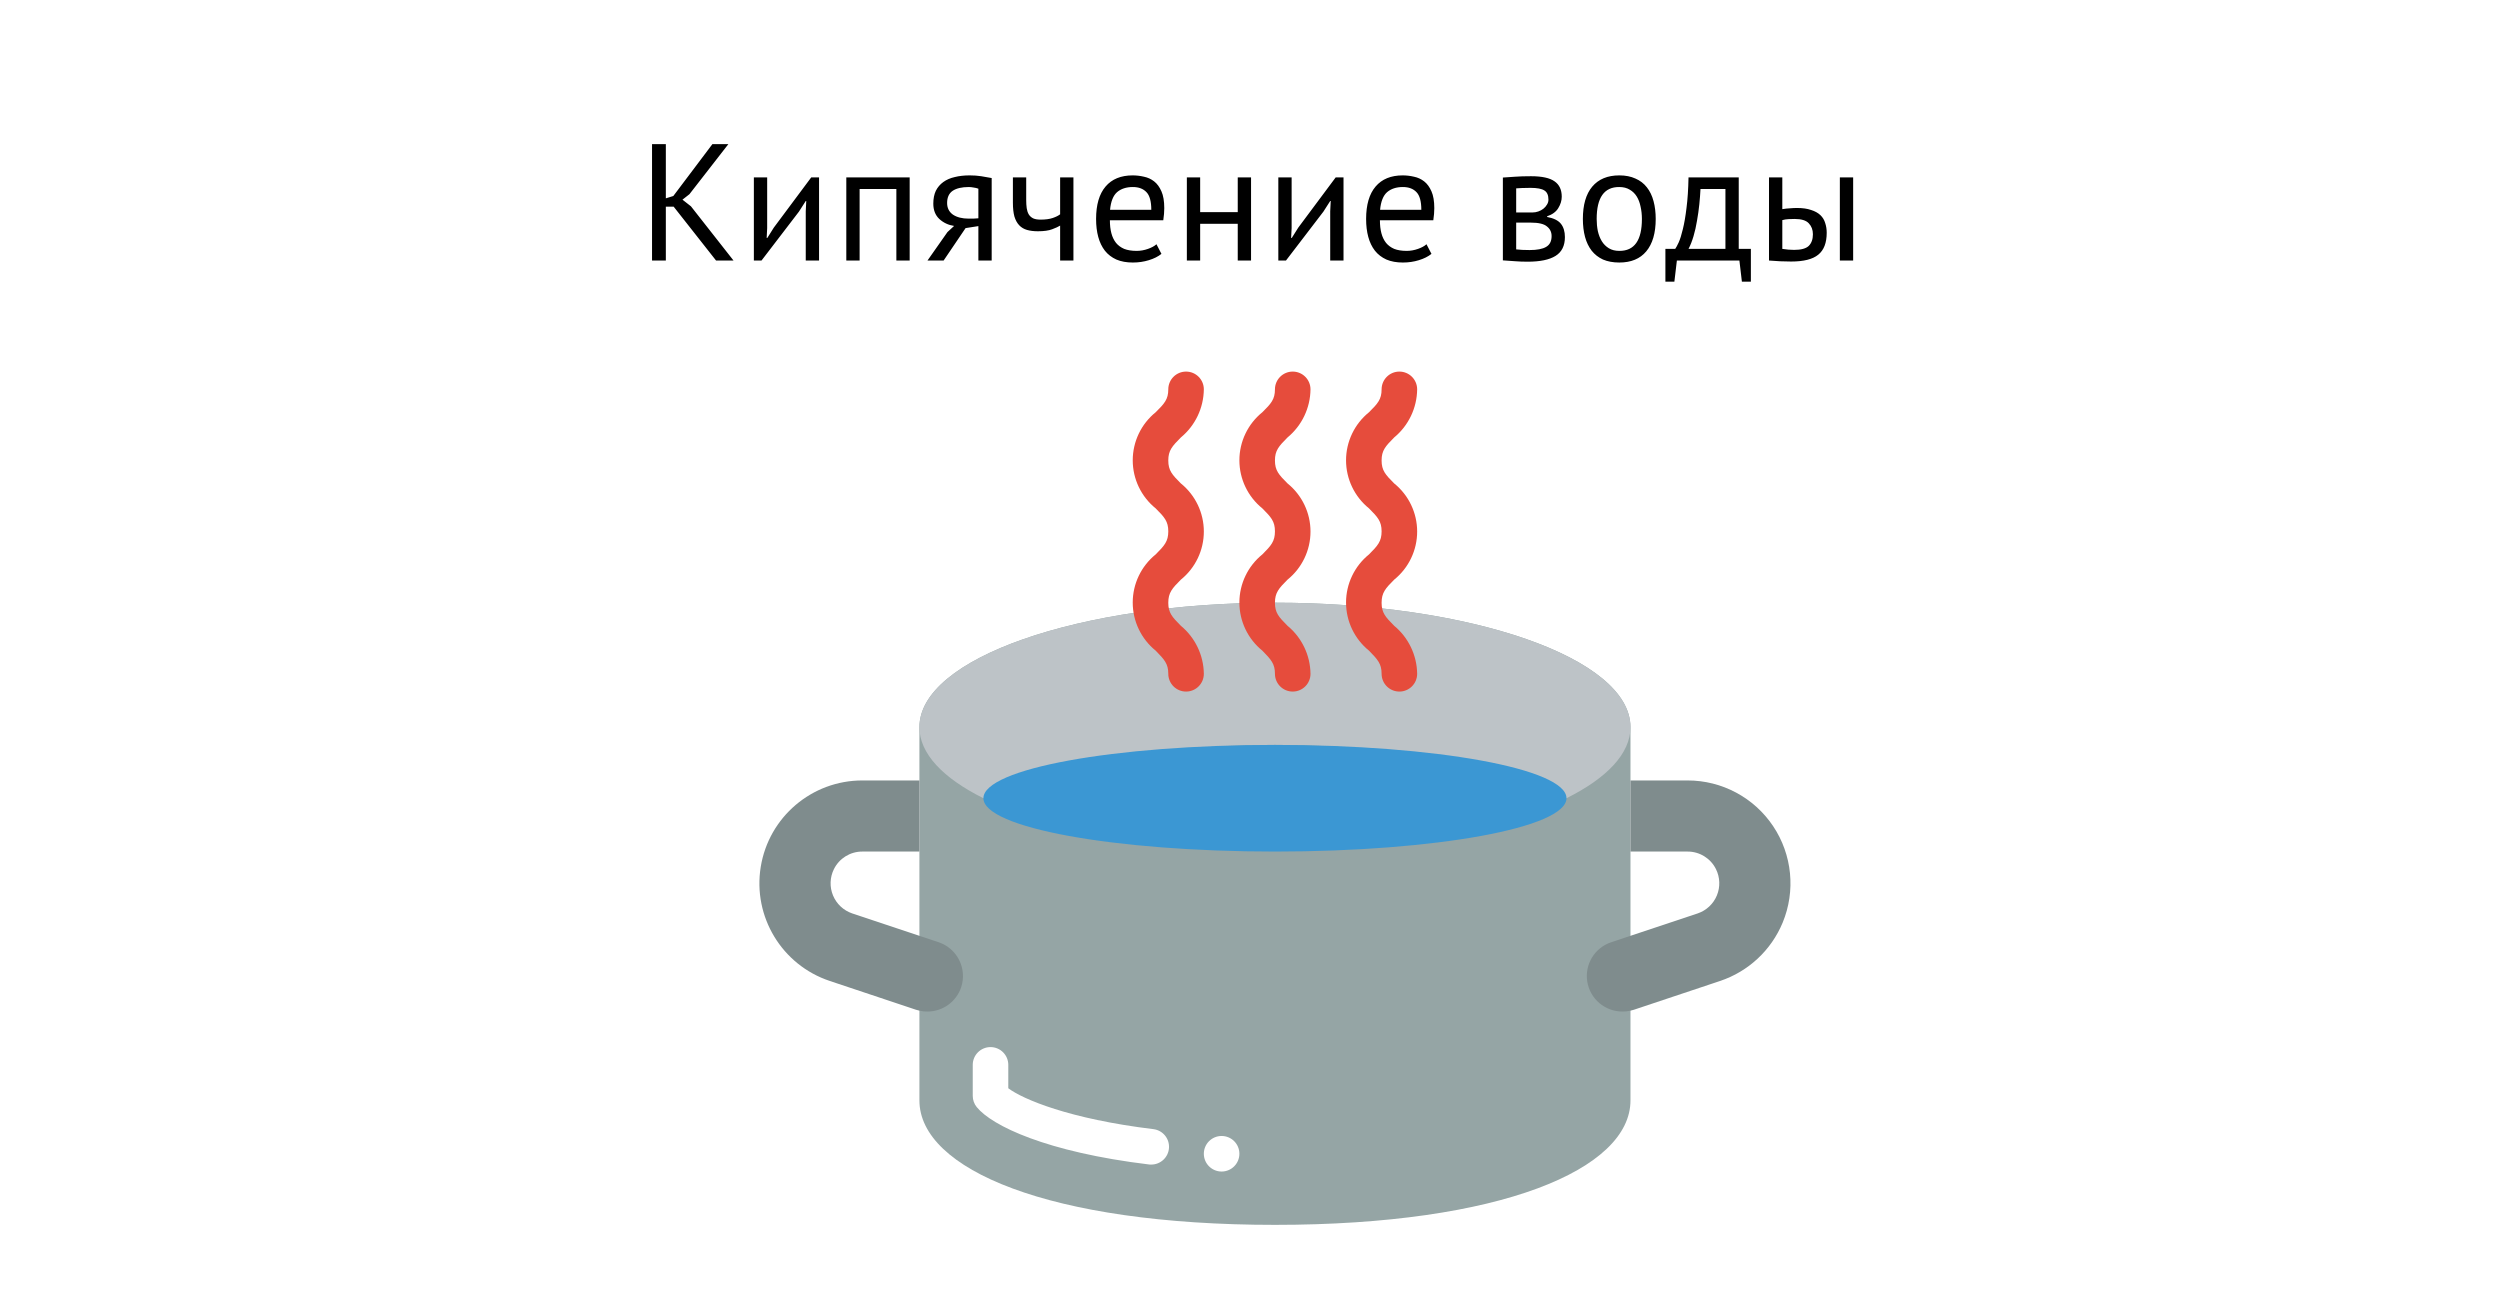 <svg width="451" height="237" viewBox="0 0 451 237" fill="none" xmlns="http://www.w3.org/2000/svg">
<rect width="451" height="237" fill="white"/>
<path d="M121.527 37.28H120.117V47H117.627V26H120.117V35.78L121.467 35.36L128.517 26H131.397L124.377 35.03L123.117 36.02L124.647 37.22L132.327 47H129.177L121.527 37.28ZM145.357 38.12L145.447 36.26H145.357L144.127 38.18L137.377 47H135.997V32H138.397V41.15L138.307 42.92H138.427L139.597 41.06L146.347 32H147.757V47H145.357V38.12ZM161.704 34.1H155.074V47H152.674V32H164.104V47H161.704V34.1ZM176.499 40.79L174.189 41.15L170.229 47H167.319L170.919 41.87L172.119 40.76C171.079 40.6 170.189 40.18 169.449 39.5C168.729 38.82 168.369 37.9 168.369 36.74C168.369 35.84 168.519 35.07 168.819 34.43C169.139 33.79 169.589 33.26 170.169 32.84C170.749 32.42 171.439 32.12 172.239 31.94C173.039 31.74 173.939 31.64 174.939 31.64C175.679 31.64 176.369 31.69 177.009 31.79C177.649 31.89 178.279 32 178.899 32.12V47H176.499V40.79ZM176.499 34.04C176.239 33.94 175.949 33.87 175.629 33.83C175.309 33.77 175.029 33.74 174.789 33.74C173.509 33.74 172.529 33.97 171.849 34.43C171.189 34.89 170.859 35.62 170.859 36.62C170.859 37.52 171.209 38.22 171.909 38.72C172.629 39.2 173.569 39.44 174.729 39.44C174.749 39.44 174.779 39.44 174.819 39.44C174.859 39.44 174.939 39.44 175.059 39.44C175.179 39.44 175.349 39.44 175.569 39.44C175.789 39.42 176.099 39.4 176.499 39.38V34.04ZM185.127 32V36.08C185.127 36.62 185.157 37.11 185.217 37.55C185.277 37.97 185.397 38.34 185.577 38.66C185.757 38.96 186.017 39.2 186.357 39.38C186.697 39.54 187.147 39.62 187.707 39.62C188.607 39.62 189.347 39.52 189.927 39.32C190.507 39.12 190.947 38.9 191.247 38.66V32H193.647V47H191.247V40.7C190.927 40.9 190.447 41.12 189.807 41.36C189.187 41.6 188.327 41.72 187.227 41.72C186.487 41.72 185.837 41.64 185.277 41.48C184.717 41.32 184.247 41.04 183.867 40.64C183.487 40.24 183.197 39.71 182.997 39.05C182.817 38.39 182.727 37.56 182.727 36.56V32H185.127ZM209.524 45.8C208.924 46.28 208.164 46.66 207.244 46.94C206.344 47.22 205.384 47.36 204.364 47.36C203.224 47.36 202.234 47.18 201.394 46.82C200.554 46.44 199.864 45.91 199.324 45.23C198.784 44.53 198.384 43.7 198.124 42.74C197.864 41.78 197.734 40.7 197.734 39.5C197.734 36.94 198.304 34.99 199.444 33.65C200.584 32.31 202.214 31.64 204.334 31.64C205.014 31.64 205.694 31.72 206.374 31.88C207.054 32.02 207.664 32.3 208.204 32.72C208.744 33.14 209.184 33.74 209.524 34.52C209.864 35.28 210.034 36.29 210.034 37.55C210.034 38.21 209.974 38.94 209.854 39.74H200.224C200.224 40.62 200.314 41.4 200.494 42.08C200.674 42.76 200.954 43.34 201.334 43.82C201.714 44.28 202.204 44.64 202.804 44.9C203.424 45.14 204.174 45.26 205.054 45.26C205.734 45.26 206.414 45.14 207.094 44.9C207.774 44.66 208.284 44.38 208.624 44.06L209.524 45.8ZM204.364 33.74C203.184 33.74 202.234 34.05 201.514 34.67C200.814 35.29 200.394 36.35 200.254 37.85H207.694C207.694 36.33 207.404 35.27 206.824 34.67C206.244 34.05 205.424 33.74 204.364 33.74ZM223.289 40.37H216.509V47H214.109V32H216.509V38.27H223.289V32H225.689V47H223.289V40.37ZM239.97 38.12L240.06 36.26H239.97L238.74 38.18L231.99 47H230.61V32H233.01V41.15L232.92 42.92H233.04L234.21 41.06L240.96 32H242.37V47H239.97V38.12ZM258.237 45.8C257.637 46.28 256.877 46.66 255.957 46.94C255.057 47.22 254.097 47.36 253.077 47.36C251.937 47.36 250.947 47.18 250.107 46.82C249.267 46.44 248.577 45.91 248.037 45.23C247.497 44.53 247.097 43.7 246.837 42.74C246.577 41.78 246.447 40.7 246.447 39.5C246.447 36.94 247.017 34.99 248.157 33.65C249.297 32.31 250.927 31.64 253.047 31.64C253.727 31.64 254.407 31.72 255.087 31.88C255.767 32.02 256.377 32.3 256.917 32.72C257.457 33.14 257.897 33.74 258.237 34.52C258.577 35.28 258.747 36.29 258.747 37.55C258.747 38.21 258.687 38.94 258.567 39.74H248.937C248.937 40.62 249.027 41.4 249.207 42.08C249.387 42.76 249.667 43.34 250.047 43.82C250.427 44.28 250.917 44.64 251.517 44.9C252.137 45.14 252.887 45.26 253.767 45.26C254.447 45.26 255.127 45.14 255.807 44.9C256.487 44.66 256.997 44.38 257.337 44.06L258.237 45.8ZM253.077 33.74C251.897 33.74 250.947 34.05 250.227 34.67C249.527 35.29 249.107 36.35 248.967 37.85H256.407C256.407 36.33 256.117 35.27 255.537 34.67C254.957 34.05 254.137 33.74 253.077 33.74ZM271.119 32.03C271.819 31.99 272.549 31.94 273.309 31.88C274.089 31.82 275.049 31.79 276.189 31.79C278.169 31.79 279.589 32.1 280.449 32.72C281.309 33.32 281.739 34.24 281.739 35.48C281.739 36.18 281.529 36.87 281.109 37.55C280.709 38.21 280.039 38.7 279.099 39.02V39.14C280.279 39.36 281.109 39.77 281.589 40.37C282.069 40.97 282.309 41.77 282.309 42.77C282.309 44.33 281.749 45.46 280.629 46.16C279.509 46.86 277.829 47.21 275.589 47.21C274.749 47.21 273.969 47.18 273.249 47.12C272.529 47.08 271.819 47.03 271.119 46.97V32.03ZM273.519 44.99C273.899 45.03 274.269 45.06 274.629 45.08C275.009 45.1 275.449 45.11 275.949 45.11C277.289 45.11 278.279 44.92 278.919 44.54C279.579 44.16 279.909 43.51 279.909 42.59C279.909 41.87 279.629 41.29 279.069 40.85C278.529 40.39 277.559 40.16 276.159 40.16H273.519V44.99ZM276.459 38.33C276.819 38.33 277.169 38.27 277.509 38.15C277.849 38.03 278.149 37.87 278.409 37.67C278.689 37.45 278.909 37.2 279.069 36.92C279.249 36.64 279.339 36.34 279.339 36.02C279.339 35.22 279.099 34.67 278.619 34.37C278.139 34.05 277.299 33.89 276.099 33.89C275.459 33.89 274.949 33.9 274.569 33.92C274.209 33.94 273.859 33.96 273.519 33.98V38.33H276.459ZM285.55 39.5C285.55 36.96 286.11 35.02 287.23 33.68C288.37 32.32 290 31.64 292.12 31.64C293.24 31.64 294.21 31.83 295.03 32.21C295.87 32.57 296.56 33.1 297.1 33.8C297.64 34.48 298.04 35.31 298.3 36.29C298.56 37.25 298.69 38.32 298.69 39.5C298.69 42.04 298.12 43.99 296.98 45.35C295.86 46.69 294.24 47.36 292.12 47.36C291 47.36 290.02 47.18 289.18 46.82C288.36 46.44 287.68 45.91 287.14 45.23C286.6 44.53 286.2 43.7 285.94 42.74C285.68 41.76 285.55 40.68 285.55 39.5ZM288.04 39.5C288.04 40.26 288.11 40.99 288.25 41.69C288.41 42.39 288.65 43 288.97 43.52C289.29 44.04 289.71 44.46 290.23 44.78C290.75 45.1 291.38 45.26 292.12 45.26C294.84 45.28 296.2 43.36 296.2 39.5C296.2 38.72 296.12 37.98 295.96 37.28C295.82 36.58 295.59 35.97 295.27 35.45C294.95 34.93 294.53 34.52 294.01 34.22C293.49 33.9 292.86 33.74 292.12 33.74C289.4 33.72 288.04 35.64 288.04 39.5ZM315.858 50.81H314.238L313.788 47H302.508L302.058 50.81H300.438V44.9H302.208C302.368 44.68 302.578 44.29 302.838 43.73C303.098 43.15 303.348 42.35 303.588 41.33C303.848 40.29 304.068 39.01 304.248 37.49C304.448 35.95 304.568 34.12 304.608 32H313.668V44.9H315.858V50.81ZM311.268 44.9V34.1H306.768C306.728 34.94 306.658 35.86 306.558 36.86C306.458 37.84 306.318 38.83 306.138 39.83C305.978 40.81 305.768 41.74 305.508 42.62C305.248 43.5 304.948 44.26 304.608 44.9H311.268ZM321.529 44.9C322.269 45.02 322.979 45.08 323.659 45.08C324.919 45.08 325.799 44.84 326.299 44.36C326.799 43.86 327.049 43.16 327.049 42.26C327.049 41.46 326.799 40.8 326.299 40.28C325.819 39.76 324.969 39.5 323.749 39.5C323.409 39.5 323.039 39.51 322.639 39.53C322.239 39.55 321.869 39.61 321.529 39.71V44.9ZM321.529 37.73C322.009 37.65 322.469 37.6 322.909 37.58C323.349 37.54 323.769 37.52 324.169 37.52C325.189 37.52 326.039 37.64 326.719 37.88C327.419 38.1 327.979 38.41 328.399 38.81C328.819 39.21 329.109 39.69 329.269 40.25C329.449 40.79 329.539 41.37 329.539 41.99C329.539 43.81 329.029 45.13 328.009 45.95C327.009 46.77 325.379 47.18 323.119 47.18C321.839 47.18 320.509 47.12 319.129 47V32H321.529V37.73ZM331.909 32H334.309V47H331.909V32Z" fill="black"/>
<g clip-path="url(#clip0)">
<path d="M294.138 140.793V131.172C294.138 118.762 265.436 108.724 230 108.724C194.564 108.724 165.862 118.762 165.862 131.172V198.517C165.862 210.928 189.272 220.965 230 220.965C270.728 220.965 294.138 210.928 294.138 198.517V140.793Z" fill="#95A5A5"/>
<path d="M207.706 210.097C207.575 210.098 207.444 210.09 207.314 210.075C188.74 207.83 178.946 203.087 176.207 199.723C175.74 199.151 175.484 198.435 175.483 197.696V192.103C175.483 190.332 176.918 188.896 178.69 188.896C180.461 188.896 181.896 190.332 181.896 192.103V196.324C184.542 198.302 192.89 201.859 208.09 203.7C209.766 203.912 210.989 205.388 210.887 207.074C210.786 208.759 209.394 210.077 207.706 210.088V210.097Z" fill="white"/>
<path d="M173.398 178.089C172.527 180.714 170.071 182.485 167.305 182.483C166.819 182.493 166.334 182.439 165.862 182.322C165.655 182.284 165.452 182.23 165.253 182.162L149.699 176.967C141.058 174.092 135.779 165.372 137.237 156.382C138.696 147.392 146.461 140.789 155.568 140.793H165.862V153.621H155.568C153.392 153.612 151.401 154.844 150.437 156.795C149.701 158.279 149.642 160.008 150.275 161.538C150.908 163.068 152.171 164.251 153.74 164.781L165.862 168.821L169.325 169.976C172.683 171.101 174.502 174.725 173.398 178.089Z" fill="#7F8C8D"/>
<path d="M321.589 166.448C319.526 171.423 315.409 175.26 310.301 176.967L294.747 182.162C294.548 182.23 294.345 182.284 294.138 182.322C293.666 182.439 293.181 182.493 292.695 182.483C289.541 182.491 286.848 180.205 286.345 177.092C285.842 173.978 287.678 170.961 290.674 169.976L294.138 168.821L306.26 164.781C307.829 164.251 309.092 163.068 309.725 161.538C310.358 160.008 310.299 158.279 309.563 156.795C308.599 154.844 306.608 153.612 304.432 153.621H294.138V140.793H304.432C310.631 140.788 316.424 143.88 319.87 149.033C323.316 154.187 323.961 160.721 321.589 166.448Z" fill="#7F8C8D"/>
<path d="M220.379 211.345C222.15 211.345 223.586 209.909 223.586 208.138C223.586 206.367 222.15 204.931 220.379 204.931C218.608 204.931 217.172 206.367 217.172 208.138C217.172 209.909 218.608 211.345 220.379 211.345Z" fill="white"/>
<path d="M294.138 131.172C294.138 135.951 289.873 140.376 282.593 144C271.016 138.195 251.807 134.379 230 134.379C208.193 134.379 188.984 138.195 177.407 144C170.127 140.376 165.862 135.951 165.862 131.172C165.862 118.762 194.564 108.724 230 108.724C265.436 108.724 294.138 118.762 294.138 131.172Z" fill="#BDC3C7"/>
<path d="M230 153.621C259.046 153.621 282.593 149.313 282.593 144C282.593 138.686 259.046 134.379 230 134.379C200.953 134.379 177.407 138.686 177.407 144C177.407 149.313 200.953 153.621 230 153.621Z" fill="#3B97D3"/>
<path d="M213.965 124.759C212.194 124.759 210.759 123.323 210.759 121.552C210.759 119.746 210.063 118.986 208.491 117.383C205.868 115.262 204.344 112.07 204.344 108.697C204.344 105.324 205.868 102.132 208.491 100.011C210.063 98.436 210.759 97.663 210.759 95.858C210.759 94.052 210.063 93.293 208.491 91.718C205.869 89.601 204.345 86.412 204.345 83.042C204.345 79.671 205.869 76.482 208.491 74.365C210.063 72.807 210.759 72.04 210.759 70.241C210.759 68.47 212.194 67.034 213.965 67.034C215.737 67.034 217.172 68.47 217.172 70.241C217.135 73.603 215.618 76.778 213.026 78.919C211.455 80.503 210.759 81.257 210.759 83.069C210.759 84.881 211.455 85.634 213.026 87.209C215.648 89.328 217.173 92.519 217.173 95.89C217.173 99.262 215.648 102.452 213.026 104.571C211.455 106.146 210.759 106.919 210.759 108.74C210.759 110.562 211.455 111.306 213.026 112.89C215.612 115.029 217.128 118.196 217.172 121.552C217.172 123.323 215.737 124.759 213.965 124.759Z" fill="#E64C3C"/>
<path d="M233.207 124.759C231.436 124.759 230 123.323 230 121.552C230 119.746 229.304 118.986 227.733 117.383C225.11 115.262 223.586 112.07 223.586 108.697C223.586 105.324 225.11 102.132 227.733 100.011C229.304 98.436 230 97.663 230 95.858C230 94.052 229.304 93.293 227.733 91.718C225.11 89.601 223.586 86.412 223.586 83.042C223.586 79.671 225.11 76.482 227.733 74.365C229.304 72.807 230 72.04 230 70.241C230 68.47 231.436 67.034 233.207 67.034C234.978 67.034 236.414 68.47 236.414 70.241C236.376 73.603 234.859 76.778 232.267 78.919C230.696 80.503 230 81.257 230 83.069C230 84.881 230.696 85.634 232.267 87.209C234.89 89.328 236.414 92.519 236.414 95.89C236.414 99.262 234.89 102.452 232.267 104.571C230.696 106.146 230 106.919 230 108.74C230 110.562 230.696 111.306 232.267 112.89C234.853 115.029 236.369 118.196 236.414 121.552C236.414 123.323 234.978 124.759 233.207 124.759Z" fill="#E64C3C"/>
<path d="M252.448 124.759C250.677 124.759 249.241 123.323 249.241 121.552C249.241 119.746 248.545 118.986 246.974 117.383C244.351 115.262 242.827 112.07 242.827 108.697C242.827 105.324 244.351 102.132 246.974 100.011C248.545 98.436 249.241 97.663 249.241 95.858C249.241 94.052 248.545 93.293 246.974 91.718C244.352 89.601 242.827 86.412 242.827 83.042C242.827 79.671 244.352 76.482 246.974 74.365C248.545 72.807 249.241 72.04 249.241 70.241C249.241 68.47 250.677 67.034 252.448 67.034C254.219 67.034 255.655 68.47 255.655 70.241C255.617 73.603 254.1 76.778 251.509 78.919C249.937 80.503 249.241 81.257 249.241 83.069C249.241 84.881 249.937 85.634 251.509 87.209C254.131 89.328 255.655 92.519 255.655 95.89C255.655 99.262 254.131 102.452 251.509 104.571C249.937 106.146 249.241 106.919 249.241 108.74C249.241 110.562 249.937 111.306 251.509 112.89C254.094 115.029 255.61 118.196 255.655 121.552C255.655 123.323 254.219 124.759 252.448 124.759Z" fill="#E64C3C"/>
</g>
<defs>
<clipPath id="clip0">
<rect width="186" height="186" fill="white" transform="translate(137 51)"/>
</clipPath>
</defs>
</svg>

